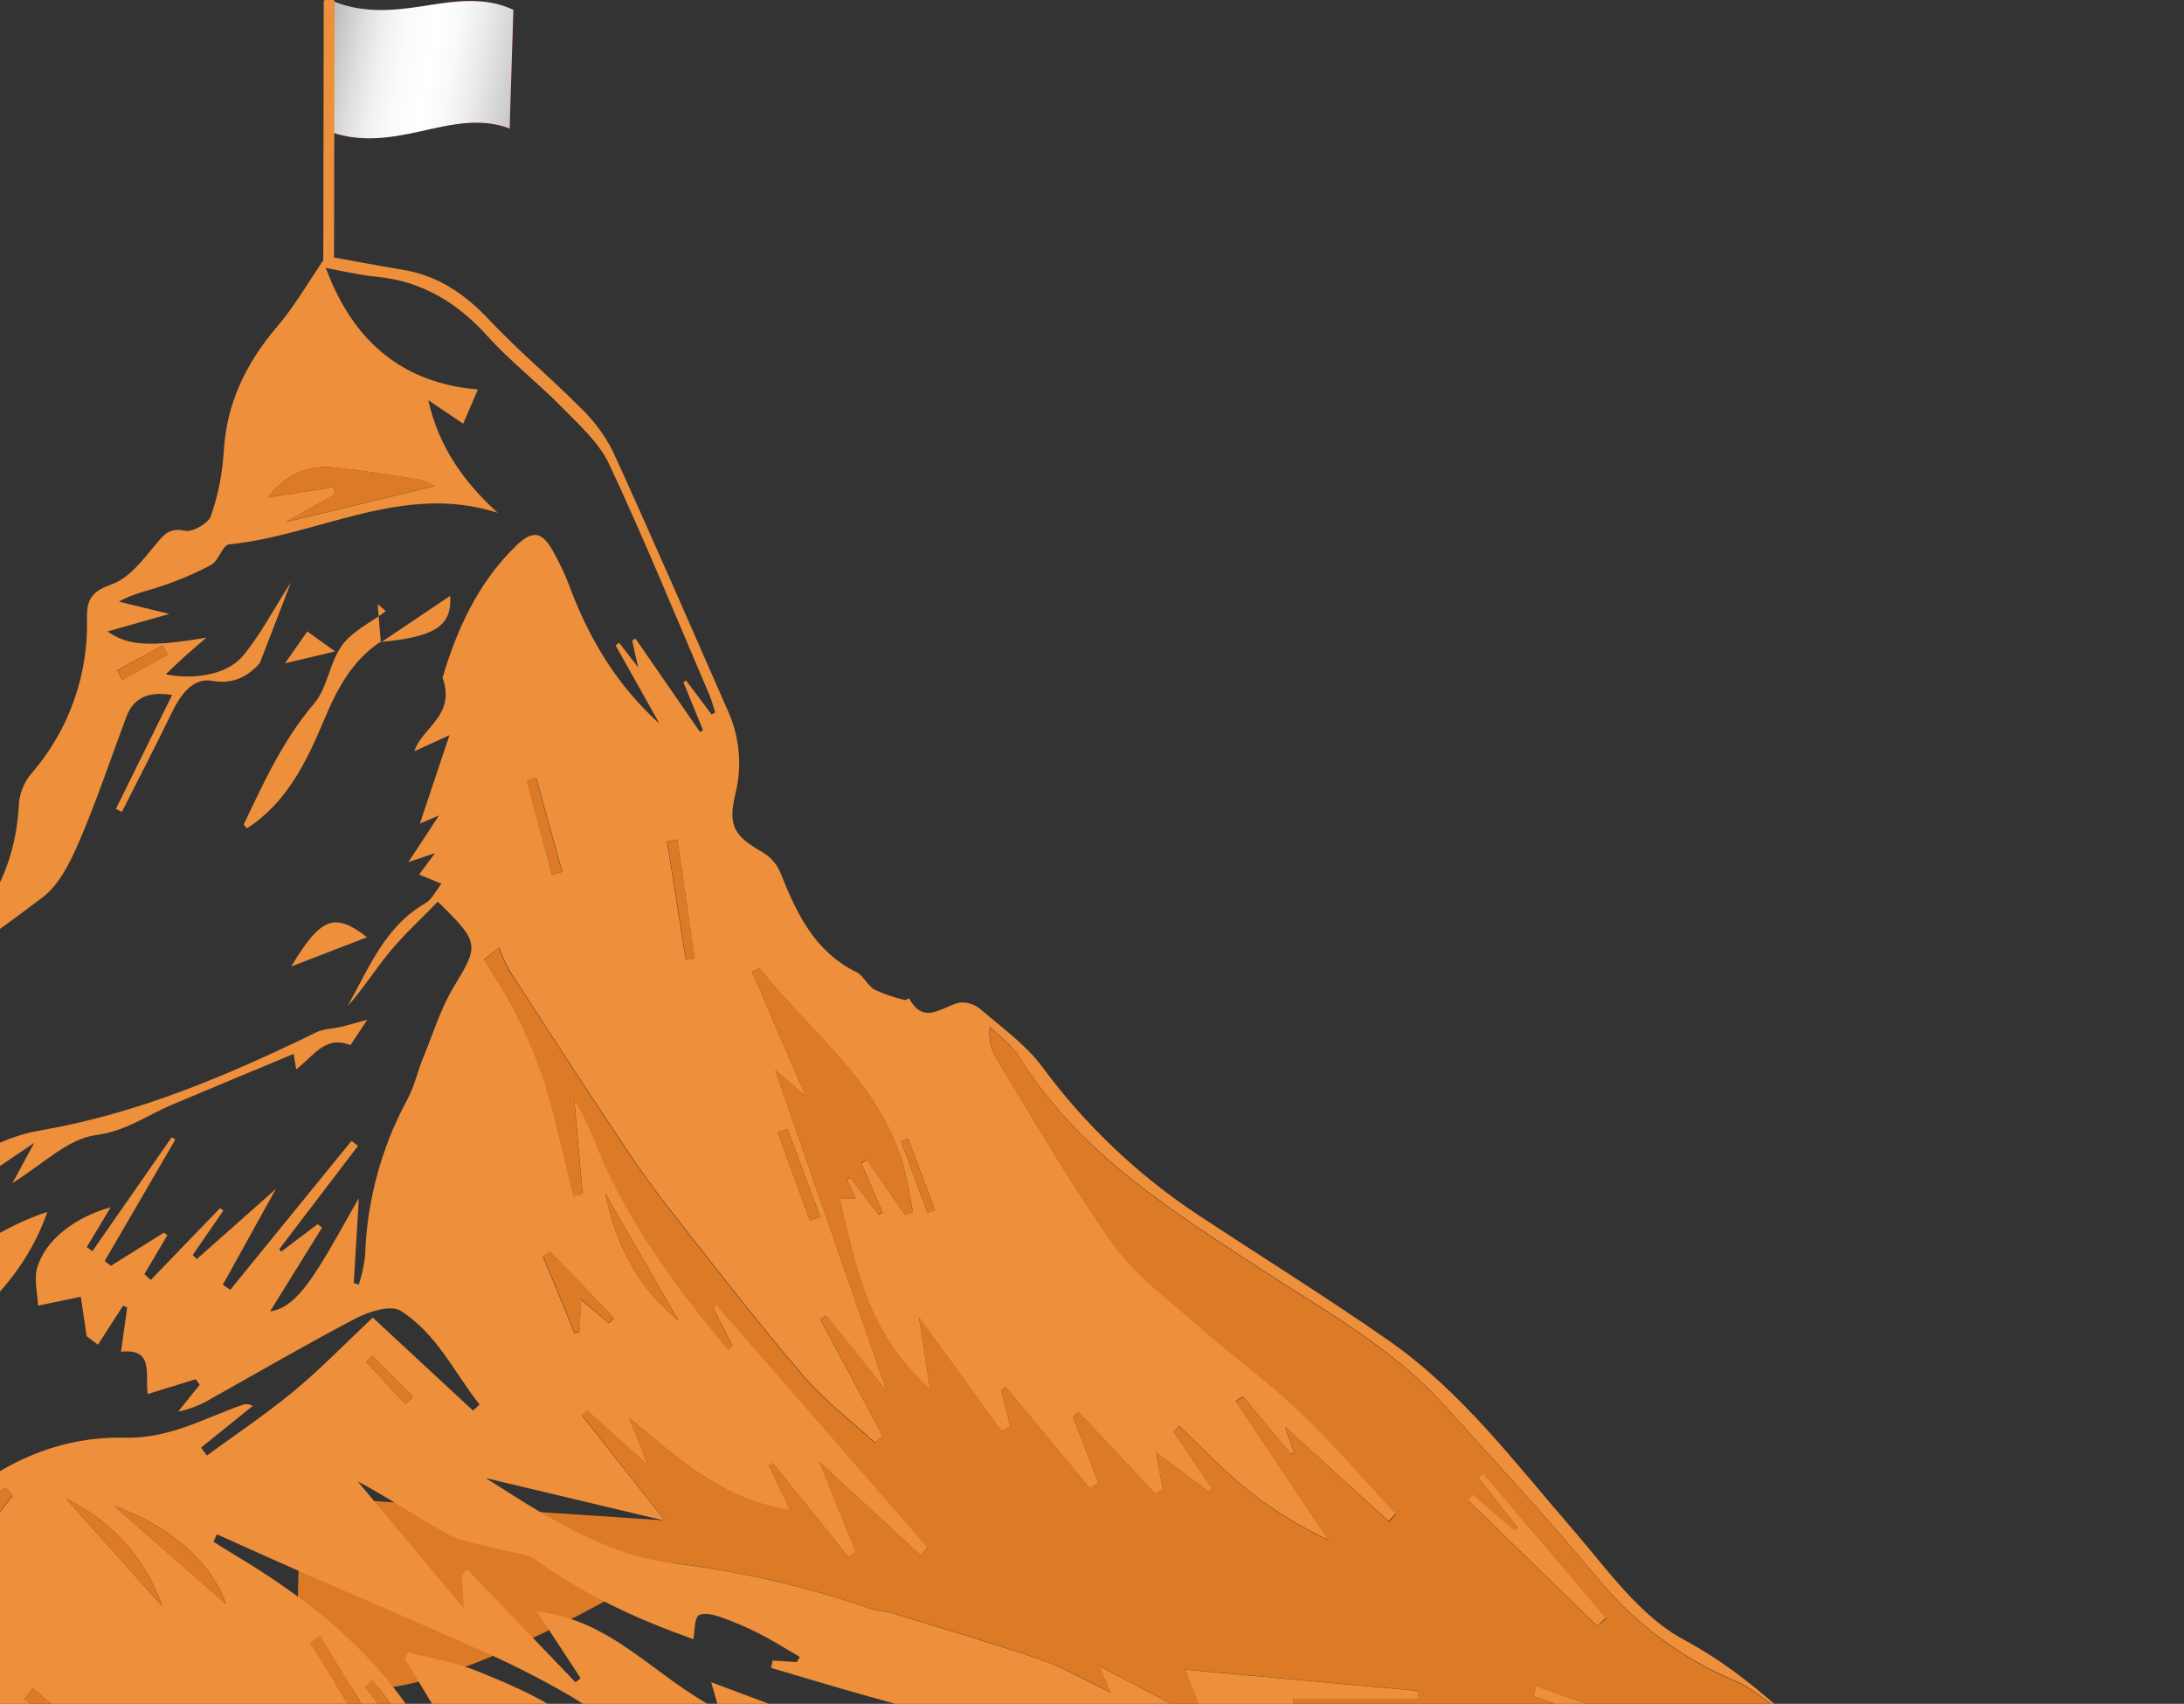<svg width="259" height="202" viewBox="0 0 259 202" fill="none" xmlns="http://www.w3.org/2000/svg">
<rect x="0" y="0" width="259" height="202" fill="#333333" stroke="none"/>
<g clip-path="url(#clip0_289_2843)">
<path d="M213.497 219.58L217.974 221.856L217.871 222.325L210.166 221.454C213.685 225.862 219.3 225.715 224.225 228.704C218.682 228.954 214.061 227.919 210.196 225.259C201.11 218.983 190.813 217.06 180.165 216.171C176.252 215.848 172.369 215.209 167.947 214.649L170.976 213.243L162.738 212.33L165.227 209.706H160.46L162.477 207.028H151.126L155.221 203.376L153.355 202.243C153.355 201.969 153.355 201.695 153.355 201.422H168.141C168.141 201.099 168.141 200.776 168.141 200.448L140.544 197.928C141.15 199.468 141.883 201.349 142.967 204.106L130.368 197.526C130.925 198.828 131.174 199.407 131.689 200.624C128.612 199.157 126.116 197.672 123.433 196.747C117.648 194.762 111.767 193.052 105.915 191.268C105.055 191.006 104.098 191.006 103.262 190.714C95.648 188.076 87.776 186.264 79.778 185.309C18.521 221.083 41.093 181.93 33.764 177.256L78.87 180.257L69.003 167.772L69.645 167.163L76.804 173.701C75.853 171.266 75.223 169.677 74.587 168.07C80.281 172.812 85.642 177.809 93.68 179.027L91.154 173.719L91.632 173.457L100.549 184.542L101.463 183.964C100.131 180.677 98.804 177.389 97.144 173.299L109.156 184.365L109.992 183.477L85.006 154.776L84.527 155.043C85.302 156.565 86.082 158.087 86.865 159.609L86.32 160.047C84.576 157.868 82.771 155.743 81.111 153.503C79.294 151.069 77.555 148.579 75.962 145.998C74.407 143.511 73.007 140.929 71.771 138.267C70.559 135.668 69.717 132.911 68.088 130.354L69.087 141.585L68.003 141.828C66.913 137.433 65.974 132.996 64.678 128.662C63.775 125.818 62.643 123.053 61.292 120.395C60.183 118.107 58.736 115.988 57.433 113.797L59.166 112.324C59.48 113.266 59.875 114.178 60.347 115.051C64.962 122.161 69.59 129.264 74.278 136.319C76.096 139.004 77.985 141.609 79.978 144.147C84.981 150.509 89.93 156.93 95.182 163.079C97.689 166.019 100.845 168.399 103.704 171.034L104.667 170.243L97.332 156.413C97.562 156.261 97.799 156.115 98.035 155.969L105.164 164.966C100.591 151.805 96.224 139.247 91.929 126.884L95.564 129.995C93.31 124.79 91.239 119.994 89.167 115.203L90.051 114.771C96.187 122.544 104.722 128.57 107.321 138.937C107.714 140.501 107.926 142.102 108.259 143.685L107.327 144.032L102.79 137.494L102.129 137.878C102.969 139.834 103.807 141.788 104.643 143.74L104.153 143.995L100.785 139.594L100.403 139.826L101.487 142.029H99.555C101.469 150.271 103.062 158.379 110.295 164.637C109.828 161.593 109.447 159.158 108.986 156.157L118.775 169.659L119.81 169.147L118.738 164.819L119.247 164.399L129.254 176.47L130.265 175.782L127.237 167.948L127.903 167.4L136.989 177.079L137.891 176.543C137.667 175.265 137.437 173.987 137.116 172.185L143.288 176.823L143.664 176.391L139.194 169.756L139.854 169.099C142.561 171.661 145.124 174.407 148.019 176.726C150.967 179.05 154.17 181.027 157.565 182.618L146.559 166.183L147.371 165.574L153.125 172.41L153.501 172.258C153.119 171.174 152.738 170.085 152.423 169.172L164.7 180.409L165.567 179.538C161.745 175.448 158.104 171.174 154.058 167.327C150.187 163.675 145.814 160.498 141.798 156.979C138.4 153.984 134.62 151.178 132.04 147.55C127.019 140.477 122.688 132.904 118.139 125.502C117.504 124.383 117.254 123.084 117.43 121.808C118.593 122.964 120.035 123.95 120.877 125.308C127.836 136.557 138.667 143.387 149.309 150.35C157.002 155.378 165.125 159.785 171.382 166.731C177.475 173.5 183.69 180.165 189.493 187.178C193.875 192.515 199.49 196.694 205.847 199.352C207.949 200.253 209.724 201.915 211.65 203.229L211.202 204.069L209.385 203.765C209.348 203.826 209.276 203.929 209.288 203.936C222.25 214.801 234.728 226.282 249.647 234.67L248.763 236.021C247.124 235.409 245.528 234.689 243.983 233.866C240.349 231.657 236.842 229.295 233.305 226.963C230.603 225.18 227.986 223.494 224.491 223.354C222.735 223.287 221.057 221.795 219.294 221.083C217.532 220.371 215.514 219.726 213.697 219.062L213.497 219.58ZM221.772 218.971C214.648 215.051 210.051 207.679 202.128 204.97L207.725 208.592L204.315 208.385L208.428 211.149L208.131 211.563L182.612 206.693C188.293 209.548 194.12 211.995 199.996 214.345C200.955 214.644 201.961 214.764 202.964 214.698C209.506 214.752 216.12 214.497 221.772 218.953V218.971ZM189.396 192.796L190.516 191.853L175.979 174.772L175.373 175.295L180.037 181.23L179.692 181.517L174.743 177.256L174.138 177.931L189.396 192.796ZM182.163 199.888L181.782 201.062L190.868 204.349L191.292 203.175L182.163 199.888Z" fill="#DD7A26"/>
<path d="M-36.029 204.136C-36.665 204.1 -37.428 203.814 -37.913 204.063C-44.576 207.484 -51.196 210.923 -57.756 214.497C-59.319 215.349 -60.603 216.725 -61.784 217.674C-62.699 217.419 -63.644 216.804 -64.207 217.065C-65.843 217.784 -67.29 218.934 -68.883 219.774C-73.02 221.947 -77.194 224.035 -81.355 226.19L-81.882 225.356L-81.276 223.956C-87.527 225.551 -104.476 236.289 -108.498 241.365L-100.017 238.224C-105.857 242.291 -111.357 246.941 -119.697 248.092L-106.02 236.49L-106.256 236.003L-109.982 236.983L-110.194 236.55L-90.611 224.321C-97.134 221.04 -99.436 221.686 -105.027 227.724L-108.861 228.211L-105.59 225.088C-106.041 224.69 -106.542 224.353 -107.08 224.084C-115.627 221.345 -122.756 216.292 -129.371 210.388C-132.551 207.551 -133.362 207.612 -136.258 210.777C-137.13 211.733 -137.923 212.762 -138.759 213.754L-138.251 214.399L-132.514 210.266C-132.23 210.396 -131.975 210.583 -131.763 210.814C-128.202 216.189 -122.926 219.275 -117.305 221.972C-115.742 222.72 -112.738 223.153 -113.84 225.508C-114.391 226.689 -117.68 227.389 -119.437 226.994C-121.86 226.446 -124.01 224.559 -126.342 223.427C-128.317 222.447 -130.388 221.667 -132.654 220.699C-133.259 220.225 -134.011 219.092 -134.968 218.904C-138.996 218.106 -143.181 218.003 -146.234 214.484C-146.791 213.839 -148.409 214.119 -149.535 213.973C-149.045 210.467 -149.699 209.883 -154.708 209.682C-153.769 207.594 -152.255 206.163 -150.111 206.638C-147.451 207.198 -145.665 206.188 -143.866 204.55C-142.636 203.385 -141.169 202.504 -139.565 201.969L-145.337 208.714C-142.309 208.683 -135.949 204.66 -135.392 202.7C-135.186 201.994 -135.803 201.074 -135.997 200.234C-136.175 199.461 -136.143 198.654 -135.906 197.897C-134.144 201.994 -130.655 203.735 -126.966 204.763C-121.951 206.151 -116.784 206.991 -111.169 208.178C-112.114 204.483 -112.871 201.513 -113.755 198.067C-111.332 199.047 -108.77 200.161 -106.165 201.05C-105.239 201.367 -104.045 203.351 -103.046 200.989C-102.516 201.05 -102 201.2 -101.52 201.434C-99.66 202.395 -97.831 203.418 -95.462 204.696C-97.431 205.037 -99.018 205.013 -100.308 205.603C-102.565 206.57 -104.692 207.82 -106.638 209.323C-107.286 209.84 -106.959 211.575 -107.08 212.75C-105.995 212.657 -104.916 212.508 -103.846 212.305C-103.403 212.202 -103.04 211.727 -102.41 211.24L-101.526 213.218L-97.183 210.662C-97.117 210.904 -97.08 211.153 -97.074 211.404C-97.292 212.622 -97.534 213.791 -97.764 214.978C-96.474 214.752 -95.081 214.758 -93.918 214.241C-92.228 213.486 -90.707 212.36 -88.872 211.751L-91.586 215.233L-91.295 215.842L-85.413 213.212L-85.232 213.498L-93.215 219.951L-92.767 220.724L-83.572 215.708L-83.178 215.97L-85.94 219.866L-85.438 220.547L-74.195 212.366L-75.31 214.801L-74.916 215.154L-70.888 212.263C-71.688 213.961 -72.257 215.154 -72.827 216.347L-72.336 216.871L-62.56 208.921L-62.148 209.335L-67.478 216.244C-60.536 215.398 -29.251 197.982 -23.036 191.512H-31.516C-31.432 190.69 -31.377 190.154 -31.304 189.424H-37.967C-34.939 186.52 -31.365 185.771 -27.731 185.163C-22.455 184.323 -17.149 183.641 -11.927 182.533C-9.969 182.066 -8.173 181.076 -6.73 179.666C-0.746 173.725 6.674 170.267 14.712 170.45C20.164 170.572 24.131 168.161 28.686 166.585C28.894 166.501 29.118 166.465 29.342 166.481C29.565 166.497 29.782 166.563 29.977 166.676L23.84 171.625C24.071 171.941 24.307 172.233 24.537 172.562C27.947 170.066 31.491 167.692 34.737 165.02C37.984 162.348 41.067 159.158 44.205 156.206L56.089 167.23L56.877 166.524C53.848 162.689 51.758 158.05 47.482 155.39C46.325 154.678 43.775 155.482 42.224 156.285C36.409 159.329 30.715 162.64 25.01 165.842C23.81 166.564 22.497 167.077 21.127 167.358C21.981 166.298 22.829 165.233 23.677 164.174L23.223 163.511L17.517 165.27C17.202 162.896 18.292 159.834 14.349 160.254L15.088 155.013L14.597 154.788L11.617 159.426L10.278 158.416C10.054 156.894 9.824 155.372 9.582 153.741L8.552 153.948L4.506 154.8C4.451 153.26 3.997 151.598 4.433 150.21C5.463 146.929 8.885 144.318 13.131 143.125L10.29 147.848L10.951 148.347L20.37 134.816L20.788 135.114L12.417 149.498L13.149 150.07L19.425 146.144L19.855 146.436L17.123 151.056L17.874 151.75L26.1 143.228L26.488 143.52L22.853 148.792L23.332 149.279L32.72 140.951L26.427 152.31L27.305 152.919L41.679 135.266L42.46 135.844L33.114 148.104L33.35 148.384L37.663 145.133L38.196 145.535L32.036 155.463C33.853 155.22 35.519 153.868 37.796 150.253C39.347 147.818 40.722 145.225 42.557 142.041L41.952 152.134L42.557 152.286C42.908 151.19 43.156 150.063 43.296 148.92C43.496 142.406 45.218 136.032 48.324 130.311C49.172 128.741 49.535 126.927 50.244 125.253C51.383 122.465 52.285 119.519 53.83 116.968C56.81 112.044 56.913 111.751 51.916 106.9C50.014 108.866 47.966 110.735 46.216 112.847C44.465 114.959 43.06 117.26 41.225 119.275C43.732 114.813 45.61 109.883 50.42 107.101C51.237 106.632 51.716 105.567 52.346 104.775L49.711 103.68L51.583 101.141L48.427 102.213L52.061 96.674L49.796 97.641C50.886 94.391 51.988 91.098 53.303 87.159L49.136 89.071C50.026 86.234 54.09 84.864 52.485 80.342C54.036 75.119 56.428 69.336 61.195 64.71C63.146 62.817 64.224 63.091 65.387 65.002C66.313 66.596 67.094 68.27 67.719 70.006C70.039 76.02 73.31 81.401 78.198 85.784L73.001 76.507L73.419 76.208C74.025 76.981 74.63 77.749 75.678 79.124L74.969 75.959L75.357 75.703C77.905 79.388 80.453 83.075 83.001 86.764L83.377 86.581C82.59 84.678 81.812 82.778 81.045 80.883L81.36 80.67C82.365 82.01 83.365 83.355 84.388 84.7L84.819 84.475C84.588 83.775 84.413 83.05 84.122 82.375C80.215 73.244 76.46 64.058 72.262 55.074C71.05 52.474 68.67 50.362 66.598 48.25C63.782 45.365 60.541 42.881 57.846 39.886C54.199 35.838 49.971 33.294 44.544 32.795C42.697 32.624 40.873 32.186 38.638 31.76C41.952 40.732 47.978 45.444 56.671 46.174L54.926 50.234L50.789 47.447C52.031 52.974 54.999 57.143 59.021 60.796C47.767 57.174 37.778 63.498 27.154 64.539C26.385 64.618 25.942 66.493 25.034 66.974C23.131 67.983 21.148 68.828 19.104 69.5C17.499 70.06 15.809 70.359 14.095 71.326L20.079 72.787L12.75 74.863C15.142 76.549 17.741 76.732 24.471 75.6C23.295 76.616 22.599 77.201 21.926 77.809C21.254 78.418 20.491 79.155 19.649 79.946C22.986 80.609 26.845 80.013 28.735 77.84C30.8 75.405 32.272 72.513 34.507 69.025C33.066 72.769 31.939 75.721 30.806 78.619C29.595 79.97 27.869 81.212 25.149 80.719C22.817 80.299 21.333 82.49 20.303 84.627C18.413 88.529 16.414 92.376 14.458 96.247L13.743 95.9L20.406 82.399C17.583 81.942 15.821 82.703 14.955 85.053C13.137 89.923 11.478 94.908 9.418 99.699C8.364 102.134 7.05 104.885 5.039 106.395C-2.345 112.007 -10.068 117.169 -17.663 122.501L-17.857 122.288C-14.653 119.689 -11.497 117.017 -8.232 114.503C-1.866 109.633 1.883 103.357 2.253 95.158C2.387 93.862 2.916 92.64 3.767 91.658C8.185 86.544 10.523 79.946 10.315 73.177C10.278 70.821 11.12 70.042 13.343 69.233C15.294 68.514 16.881 66.475 18.304 64.746C19.334 63.529 19.958 62.494 21.939 62.92C22.829 63.115 24.701 62.062 25.01 61.179C25.86 58.729 26.371 56.173 26.53 53.582C26.857 47.836 29.141 43.106 32.811 38.791C35.01 36.216 36.7 33.227 38.675 30.36C41.461 30.859 44.605 31.45 47.761 31.979C51.934 32.673 55.132 34.846 58.015 37.92C61.389 41.512 65.205 44.683 68.682 48.189C70.294 49.697 71.636 51.472 72.65 53.436C77.277 63.559 81.705 73.78 86.187 83.969C87.68 87.096 88.05 90.644 87.235 94.013C86.26 97.976 87.096 99.145 90.537 101.099C91.458 101.67 92.174 102.524 92.578 103.534C94.474 108.312 96.612 112.817 101.561 115.251C102.415 115.672 102.875 116.865 103.723 117.333C104.864 117.864 106.058 118.272 107.285 118.551C107.43 118.593 107.794 118.332 107.806 118.35C109.574 121.643 111.713 119.306 113.808 118.861C114.257 118.823 114.709 118.874 115.137 119.013C115.566 119.152 115.962 119.376 116.304 119.671C118.812 121.826 121.61 123.822 123.573 126.44C128.684 133.382 134.98 139.359 142.168 144.092C149.667 149.041 157.311 153.795 164.677 158.927C173.32 164.947 179.614 173.36 186.44 181.236C190.535 185.96 194.43 191.585 199.694 194.403C209.234 199.504 215.897 207.527 223.741 214.381C228.962 218.946 234.928 222.641 240.495 226.811C244.735 230.013 248.975 233.336 253.161 236.617C255.112 238.091 256.969 239.687 258.721 241.396C257.255 240.848 255.814 240.233 254.324 239.752C247.703 237.622 241.095 235.437 234.42 233.495C232.663 232.989 230.67 233.324 228.792 233.233C227.704 233.274 226.615 233.161 225.558 232.898C220.967 231.236 216.496 229.41 211.941 227.828C203.576 224.894 195.205 221.972 186.761 219.269C185.174 218.764 183.054 219.829 181.516 219.269C173.036 216.146 164.265 215.866 155.47 215.13C150.685 214.728 146.075 212.384 141.35 211.051C138.479 210.242 135.53 209.724 132.622 209.018C129.224 208.196 125.826 207.356 122.446 206.449C115.94 204.7 109.445 202.919 102.96 201.105C99.108 200.034 95.279 198.865 91.451 197.739C91.506 197.447 91.56 197.13 91.621 196.862L94.492 197.051L94.849 196.442C93.238 195.505 91.663 194.5 90.004 193.66C88.475 192.882 86.894 192.211 85.273 191.652C84.485 191.39 83.225 191.152 82.795 191.56C82.365 191.968 82.408 193.24 82.226 194.336C75.787 192.047 69.439 189.198 63.691 185.017C62.48 184.122 60.614 184.073 59.051 183.635C57.064 183.081 54.896 182.862 53.133 181.9C49.499 179.934 46.119 177.566 42.424 175.63L54.999 190.708L54.793 186.666L55.399 186.057L68.252 199.449L68.858 198.962C67.253 196.527 65.647 194.05 63.661 191.049C72.698 192.023 77.859 199.066 85.285 202.724C84.934 201.507 84.71 200.715 84.34 199.437L115.571 211.112L115.159 210.503L115.444 209.895C118.042 211.076 120.701 212.135 123.221 213.468C125.741 214.801 128.194 216.438 131.483 218.429L129.06 213.815L135.227 217.029L133.476 213.139L142.005 219.318C141.956 219.494 141.902 219.671 141.847 219.841C137.946 219.47 133.973 219.458 130.157 218.624C126.341 217.79 122.731 216.085 118.993 214.874C115.644 213.791 112.252 212.823 108.86 211.885C107.909 211.661 106.918 211.68 105.976 211.94C116.922 219.147 127.958 226.032 141.036 230.141L139.824 227.98C152.272 234.834 166.954 237.342 177.888 248.25C176.743 248.25 176.125 248.25 175.507 248.25C171.394 248.067 167.275 247.915 163.169 247.641C161.56 247.581 159.962 247.351 158.402 246.953C148.71 244.232 138.928 241.706 129.363 238.547C123.321 236.647 117.5 234.095 112.003 230.938C102.736 225.417 93.922 219.117 84.934 213.121C84.579 212.8 84.269 212.431 84.013 212.025L89.791 214.29L86.06 208.97C89.567 209.645 91.851 210.735 93.081 214.016C93.974 216.265 95.469 218.222 97.399 219.671C102.512 223.439 107.884 226.854 113.215 230.305C115.274 231.638 117.515 232.691 119.672 233.872L120.059 233.263C111.967 226.403 101.827 222.081 95.34 213.212L101.706 218.885C100.828 214.454 99.095 211.508 96.061 209.39C90.646 205.603 84.394 206.042 78.349 205.451L77.617 206.522L84.073 212.129C78.67 208.476 73.37 204.587 67.816 201.172C64.006 198.945 60.061 196.961 56.004 195.231C49.59 192.315 43.09 189.594 36.621 186.77C32.987 185.175 29.353 183.531 25.718 181.9L25.319 182.783C26.009 183.215 26.687 183.653 27.378 184.067C36.585 189.545 44.841 195.992 50.395 205.549C52.715 209.536 55.974 212.969 58.845 216.621C59.445 217.36 60.211 217.944 61.08 218.325L48.015 196.655L48.39 195.906C51.11 196.613 53.945 197.045 56.531 198.092C60.069 199.516 63.667 201.044 66.829 203.168C83.989 214.734 101.276 226.166 117.988 238.371C127.249 245.139 135.469 253.345 144.149 260.893C144.391 261.104 144.577 261.371 144.69 261.672C144.803 261.973 144.84 262.297 144.797 262.616L128.019 251.531L127.516 251.896L129.781 255.92L122.234 251.361C122.076 251.549 121.913 251.732 121.749 251.921L127.043 258.483L126.777 258.866L113.354 252.712C119.205 261.502 128.461 263.498 136.166 267.893L135.663 269.025C129.157 266.804 122.622 264.661 116.159 262.33C114.656 261.813 113.066 261.606 111.482 261.721C106.606 261.849 101.458 261.873 96.878 260.443C89.9 258.257 83.304 254.824 76.544 251.921C75.027 251.172 73.383 250.717 71.699 250.581C74.38 252.943 77.061 255.307 79.743 257.673C79.664 257.916 79.585 258.16 79.512 258.409C77.623 258.099 75.727 257.837 73.855 257.472C68.016 256.34 62.207 255.037 56.35 254.033C45.913 252.243 37.996 246.826 31.376 238.699C27.784 234.298 23.314 230.536 18.849 226.988C16.893 225.435 13.943 225.161 11.175 224.766C20.146 230.275 25.367 238.937 31.46 247.179L13.428 245.992L15.245 242.339C12.471 242.735 10.242 242.875 8.11 243.405C4.888 244.202 1.75 245.352 -1.467 246.199C-3.478 246.728 -5.349 248.134 -7.736 246.74C-8.469 246.314 -10.11 247.501 -11.37 247.885C-14.06 248.798 -16.825 249.47 -19.632 249.894C-16.264 245.493 -11.903 242.723 -7.227 240.337C-5.337 239.369 -3.314 238.322 -3.623 234.773L-15.919 243.295C-15.998 242.266 -16.028 241.725 -16.083 241.183C-16.301 238.748 -17.355 238.182 -19.462 239.564C-21.042 240.655 -22.559 241.836 -24.005 243.1C-29.081 247.361 -29.069 247.361 -37.749 247.848C-36.465 246.893 -35.569 246.168 -34.618 245.535C-30.188 242.512 -26.437 238.591 -23.606 234.024C-21.861 231.297 -18.796 229.288 -16.034 227.383C-12.769 225.125 -9.189 223.329 -5.737 221.333L-6.203 220.456L-13.278 223.725L-13.829 222.964C-10.595 219.811 -7.542 216.432 -4.077 213.559C0.49 209.779 3.191 209.907 8.249 213.188C11.994 215.691 15.929 217.893 20.018 219.774L18.983 217.455L33.035 226.72L33.568 226.111C30.879 223.737 28.45 220.937 25.446 219.068C19.389 215.288 13.059 211.891 6.717 208.586C5.26 207.826 3.618 207.501 1.983 207.649C0.348 207.796 -1.21 208.411 -2.508 209.42C-6.143 212.086 -9.832 214.868 -12.902 218.155C-22.371 228.434 -32.837 237.737 -44.146 245.925C-47.039 248.125 -50.499 249.445 -54.116 249.729C-57.956 250.009 -61.718 251.446 -65.509 252.377L-65.879 251.537L-51.844 243.283L-51.378 246.436C-44.137 243.833 -37.57 239.631 -32.158 234.14C-35.968 234.986 -39.778 235.838 -43.6 236.66C-44.371 236.915 -45.185 237.01 -45.993 236.94C-50.548 235.899 -53.764 238.285 -57.223 240.738C-62.523 244.5 -68.126 247.812 -73.638 251.312L-74.498 250.295C-72.863 248.725 -71.433 246.795 -69.537 245.669C-65.903 243.508 -62.033 241.761 -58.217 239.923C-53.183 237.488 -50.657 233.586 -50.99 227.627L-63.856 236.757L-64.595 236.076C-64.371 233.409 -62.02 232.076 -60.234 230.469C-58.326 228.759 -56.224 227.261 -54.558 225.101C-59.301 227.225 -63.989 229.471 -68.799 231.425C-70.688 232.192 -72.887 232.18 -74.856 232.795C-75.837 233.105 -76.594 234.103 -77.521 234.67C-78.316 235.177 -79.176 235.574 -80.077 235.85C-85.195 237.305 -89.896 239.43 -93.93 244.439L-77.654 240.58C-79.148 242.777 -81.106 244.615 -83.389 245.963C-85.672 247.311 -88.222 248.135 -90.859 248.378L-88.715 246.113C-92.955 246.113 -96.644 245.791 -100.223 246.205C-103.803 246.619 -107.335 247.769 -110.969 248.53C-102.901 244.878 -96.928 237.67 -87.879 235.455L-93.76 239.99L-93.33 240.665L-66.073 226.221L-66.321 225.612H-70.894L-70.997 225.155C-69.332 224.614 -67.69 223.938 -65.994 223.554C-54.891 220.852 -46.211 214.241 -38.325 206.328C-37.543 205.542 -36.707 204.818 -35.902 204.069L-44.449 213.809C-45.769 215.331 -47.085 216.856 -48.398 218.386C-47.414 218.375 -46.466 218.015 -45.721 217.37C-39.021 212.171 -32.273 207.022 -25.659 201.732C-18.354 195.864 -11.122 189.929 -3.986 183.83C-1.866 182.003 -0.304 179.52 1.508 177.335L0.641 176.367C-1.963 178.138 -4.665 179.788 -7.154 181.705C-16.84 189.125 -26.422 196.643 -36.029 204.136ZM-36.332 214.314C-37.083 215.276 -37.84 216.238 -38.591 217.205L-37.84 217.954L-9.105 191.171L-9.813 190.337C-10.643 191.006 -11.509 191.633 -12.297 192.352C-19.848 199.202 -27.389 206.076 -34.92 212.975C-35.314 212.792 -35.896 212.366 -36.071 212.476C-38.228 214.046 -40.311 215.696 -42.438 217.345L-42.008 217.887L-36.332 214.314ZM213.498 219.579L213.698 219.062C215.551 219.671 217.435 220.279 219.258 221.01C221.082 221.74 222.699 223.213 224.456 223.28C227.951 223.42 230.567 225.107 233.269 226.89C236.806 229.221 240.331 231.583 243.948 233.793C245.492 234.616 247.089 235.336 248.727 235.948L249.611 234.596C234.692 226.208 222.214 214.728 209.252 203.862C209.252 203.862 209.312 203.753 209.349 203.692L211.166 203.996L211.614 203.156C209.688 201.841 207.913 200.18 205.811 199.279C199.454 196.621 193.84 192.441 189.457 187.104C183.654 180.092 177.439 173.427 171.346 166.658C165.089 159.712 156.966 155.305 149.273 150.277C138.631 143.313 127.801 136.484 120.841 125.234C119.999 123.877 118.557 122.891 117.394 121.734C117.219 123.011 117.468 124.31 118.103 125.429C122.652 132.831 126.983 140.404 132.004 147.477C134.585 151.129 138.364 153.911 141.762 156.906C145.778 160.449 150.152 163.602 154.022 167.254C158.074 171.101 161.715 175.374 165.531 179.465L164.665 180.335L152.393 169.147C152.708 170.06 153.089 171.15 153.471 172.233L153.095 172.386L147.353 165.525L146.542 166.134L157.548 182.569C154.152 180.978 150.949 179.001 148.001 176.677C145.106 174.358 142.55 171.613 139.836 169.05L139.194 169.756L143.683 176.403L143.307 176.835L137.117 172.191C137.438 174.017 137.668 175.271 137.892 176.549L136.989 177.085L127.903 167.406L127.237 167.954L130.266 175.788L129.254 176.476L119.248 164.405L118.739 164.825L119.811 169.147L118.763 169.659L108.987 156.182C109.447 159.164 109.829 161.66 110.295 164.661C103.063 158.403 101.47 150.295 99.556 142.053H101.488L100.428 139.85L100.81 139.618L104.177 144.019L104.668 143.764C103.832 141.812 102.994 139.858 102.154 137.902L102.814 137.518L107.327 144.032L108.26 143.685C107.951 142.102 107.715 140.501 107.321 138.937C104.723 128.588 96.188 122.544 90.052 114.771L89.168 115.203C91.239 119.993 93.311 124.79 95.564 129.995L91.93 126.884C96.224 139.247 100.592 151.805 105.165 164.965L98.005 155.969C97.769 156.115 97.533 156.261 97.302 156.413L104.668 170.243L103.747 171.01C100.888 168.374 97.733 165.994 95.225 163.054C89.973 156.906 85.025 150.484 80.021 144.123C78.028 141.585 76.114 138.979 74.321 136.295C69.621 129.24 64.993 122.136 60.39 115.026C59.918 114.153 59.523 113.241 59.209 112.299L57.422 113.754C58.724 115.945 60.172 118.064 61.28 120.353C62.64 123.016 63.781 125.787 64.69 128.637C65.987 132.971 66.925 137.409 68.016 141.804L69.1 141.56L68.101 130.329C69.73 132.886 70.59 135.643 71.783 138.243C73.02 140.904 74.42 143.486 75.975 145.973C77.568 148.554 79.325 151.038 81.124 153.479C82.783 155.719 84.588 157.843 86.333 160.023L86.878 159.584C86.095 158.063 85.315 156.541 84.54 155.019L85.018 154.751L110.004 183.452L109.156 184.365L97.163 173.317C98.823 177.408 100.149 180.695 101.482 183.982L100.567 184.56L91.651 173.475L91.172 173.737L93.698 179.045C85.66 177.828 80.3 172.836 74.606 168.088C75.242 169.695 75.872 171.296 76.823 173.719L69.639 167.199L68.997 167.808L78.864 180.293L57.609 175.234C64.939 179.909 71.729 184.329 79.773 185.327C87.77 186.282 95.643 188.094 103.257 190.732C104.099 191.025 105.074 191.025 105.91 191.286C111.761 193.082 117.643 194.792 123.427 196.765C126.111 197.69 128.606 199.2 131.683 200.642C131.168 199.425 130.92 198.816 130.363 197.544L142.962 204.124C141.884 201.367 141.145 199.486 140.539 197.946L168.136 200.466C168.136 200.794 168.136 201.117 168.136 201.44H153.368C153.368 201.714 153.368 201.988 153.368 202.261L155.234 203.394L151.139 207.046H162.514L160.497 209.724H165.24L162.751 212.348L170.988 213.261L167.96 214.667C172.382 215.227 176.264 215.885 180.177 216.189C190.844 217.078 201.099 219.001 210.209 225.277C214.073 227.937 218.689 228.972 224.237 228.722C219.313 225.727 213.698 225.88 210.179 221.473L217.883 222.343L217.986 221.874L213.498 219.579ZM31.83 58.969L39.523 57.752L39.783 58.58L33.902 61.904L51.51 57.642C50.982 57.304 50.406 57.05 49.802 56.888C46.446 56.34 43.084 55.768 39.704 55.451C38.196 55.246 36.661 55.466 35.27 56.087C33.88 56.709 32.688 57.707 31.83 58.969ZM32.787 210.333C37.827 218.91 44.944 225.021 52.721 230.475L53.436 229.763L32.787 210.333ZM33.908 215.933C32.218 208.361 24.888 203.296 16.614 203.929C23.562 206.206 29.443 210.047 33.908 215.945V215.933ZM26.815 190.172C25.137 185.418 20.388 180.981 13.573 178.552L26.815 190.172ZM37.978 193.916L36.767 194.768L47.197 211.532L48.239 210.887C44.815 205.242 41.394 199.589 37.978 193.928V193.916ZM-99.745 219.592C-100.011 219.094 -100.315 218.618 -100.653 218.167C-102.174 216.621 -108.122 216.846 -109.406 218.599C-109.794 219.123 -109.66 220.03 -109.763 220.766C-109.079 220.858 -108.219 221.266 -107.746 220.992C-106.008 219.975 -104.421 219.312 -102.392 220.383C-101.883 220.681 -100.793 219.939 -99.745 219.592ZM65.217 148.372L64.394 148.98C65.641 152.012 66.891 155.041 68.143 158.069L68.718 157.898C68.773 156.748 68.828 155.597 68.906 154.063L72.201 156.876L72.807 156.267L65.217 148.372ZM-132.599 204.812L-133.435 203.96C-136.282 207.222 -141.019 208.434 -142.454 213.419C-141.237 213.307 -140.087 212.808 -139.171 211.995C-137.524 210.4 -136.076 208.598 -134.537 206.894C-133.901 206.188 -133.247 205.506 -132.599 204.812ZM-30.05 219.22L-29.112 219.92L-18.651 204.398L-19.765 203.649L-30.05 219.22ZM71.789 141.505C73.001 147.538 75.678 152.663 80.457 156.571L71.789 141.505ZM19.261 190.452C18.305 187.677 16.807 185.121 14.854 182.935C12.902 180.75 10.535 178.978 7.892 177.724L19.261 190.452ZM-20.583 232.308C-20.407 232.752 -20.238 233.203 -20.068 233.647L-5.561 225.027L-6.112 224.078L-20.583 232.308ZM-129.873 207.082C-128.117 210.357 -124.858 212.001 -121.551 211.307C-123.441 208.026 -126.718 207.929 -129.873 207.082ZM80.312 99.522L79.1 99.766C79.848 104.445 80.591 109.126 81.33 113.809L82.383 113.632C81.701 108.933 81.013 104.23 80.318 99.522H80.312ZM3.9 200.143L2.907 201.409L12.265 209.286L13.125 208.269L3.9 200.143ZM11.775 231.796L11.974 230.524L2.186 228.954L1.974 230.311L11.775 231.796ZM96.061 144.713L97.272 144.263L93.377 133.842L92.251 134.268C93.523 137.75 94.793 141.232 96.061 144.713ZM65.472 103.698L66.683 103.369L63.594 92.23L62.48 92.546C63.469 96.26 64.466 99.977 65.472 103.698ZM44.193 199.175L43.296 199.967L49.269 207.783L50.196 207.064L44.193 199.175ZM1.144 204.623L0.417 203.528L-6.179 207.862C-5.913 208.263 -5.64 208.665 -5.373 209.079L1.144 204.623ZM101.367 232.21L100.761 233.172L108.363 237.707L108.878 236.837L101.367 232.21ZM133.743 234.469L133.985 233.476L126.625 231.577L126.353 232.673L133.743 234.469ZM73.37 211.843L72.51 212.695L78.053 218.782L78.731 218.173L73.37 211.843ZM192.855 218.539L192.51 219.415L200.239 222.459L200.602 221.533L192.855 218.539ZM48.088 166.487L48.96 165.605L44.163 160.735L43.436 161.459L48.088 166.487ZM107.697 134.986L106.849 135.303L109.992 143.77L110.877 143.435L107.697 134.986ZM19.867 77.59L19.261 76.531L13.895 79.483C14.101 79.861 14.306 80.238 14.5 80.615L19.867 77.59ZM7.686 215.343L8.207 214.314L1.695 211.057C1.538 211.386 1.374 211.715 1.211 212.044L7.686 215.343ZM-8.971 205.323L-9.862 204.453L-14.405 209.706L-13.636 210.4L-8.971 205.323Z" fill="#EE8F3B"/>
<path d="M-17.688 122.574C-21.116 125.691 -24.672 128.662 -27.985 131.949C-33.552 137.476 -36.574 144.366 -37.949 152.036C-38.009 152.784 -38.009 153.535 -37.949 154.282L-29.802 147.842L-29.318 148.39C-32.219 151.056 -35.981 152.998 -37.404 157.837L-32.134 154.495L-31.85 154.782L-36.38 160.698L-35.872 161.161L-31.765 158.41C-31.583 160.564 -31.438 162.269 -31.329 163.571L-21.692 153.223L-20.844 153.832L-22.843 160.023L-21.825 160.534L-12.606 144.799L-11.934 145.188L-16.876 154.155L-16.27 154.52L-8.675 147.27L-8.13 147.714L-13.66 155.53C-7.397 151.342 -1.903 146.15 5.614 143.679C2.979 151.312 -2.575 156.151 -8.317 160.723C-16.797 167.449 -25.411 173.968 -34.176 180.737L-32.486 176.476L-32.976 176.05C-35.884 178.272 -39.033 180.232 -41.656 182.746C-47.714 188.657 -55.364 190.452 -63.268 191.877C-68.011 192.735 -72.675 194.013 -77.497 195.127C-77.4 194.896 -77.206 194.439 -76.612 192.997L-89.708 195.876L-89.751 196.68L-86.031 197.94C-89.024 202.998 -94.669 202.974 -97.952 198.22C-99.121 196.636 -100.778 195.485 -102.665 194.945C-111.06 192.778 -119.546 190.97 -127.984 188.961C-130.861 188.273 -133.229 188.912 -135.598 190.708C-141.479 195.158 -147.415 199.547 -153.509 203.68C-155.914 205.336 -158.821 206.236 -161.516 207.496L-161.85 206.729C-159.633 205.682 -157.192 204.952 -155.241 203.528C-149.299 199.187 -143.478 194.671 -137.748 190.038C-135.416 188.158 -133.132 187.062 -130.031 187.451C-124.985 188.06 -121.805 184.846 -118.813 181.425C-118.104 180.616 -117.335 179.867 -116.596 179.088L-118.68 183.27C-115.203 183.391 -111.49 179.337 -112.017 176.141L-109.533 175.228L-112.344 173.067L-116.723 179.197C-115.633 176.762 -114.543 174.273 -113.295 171.466C-112.035 172.233 -110.927 172.842 -109.879 173.548C-96.111 182.758 -81.349 184.463 -65.704 179.477C-62.82 178.558 -59.967 177.566 -57.072 176.708C-49.228 174.388 -44.418 168.794 -40.893 161.757C-40.516 160.942 -40.327 160.051 -40.342 159.152C-40.342 145.949 -34.406 135.698 -24.745 127.316C-22.631 125.49 -20.208 124.005 -17.93 122.361L-17.688 122.574ZM-60.973 189.625C-76.249 190.428 -89.369 183.038 -103.476 179.069L-89.363 189.551L-89.805 190.458L-94.687 188.565C-94.742 189.174 -94.802 189.892 -94.936 191.469C-99.909 190.428 -104.627 189.564 -109.261 188.425C-112.174 187.707 -114.943 186.289 -117.874 185.741C-119.449 185.443 -121.248 186.313 -122.938 186.654C-110.139 194.007 -96.85 194.178 -82.87 191.852L-86.068 187.744C-77.309 190.72 -69.356 193.496 -60.973 189.625ZM-59.592 185.083L-59.44 186.38L-49.404 185.163L-49.573 183.769L-59.592 185.083Z" fill="#EE8F3B"/>
<path d="M43.557 120.9L41.558 123.907C38.529 122.69 37.197 125.228 35.125 126.775C35.028 126.208 34.956 125.758 34.822 124.948C29.977 126.963 25.203 128.948 20.418 130.962C17.444 132.216 14.967 134.097 11.369 134.572C8.007 135.017 4.991 138.109 1.483 140.251L4.064 135.491L-0.782 138.766C-0.715 138.206 -0.649 137.646 -0.528 136.684L-6.979 141.055C-4.101 137.135 0.163 134.816 4.918 133.994C16.427 132.003 27.069 127.468 37.512 122.386C38.33 121.984 39.329 121.978 40.243 121.777C41.158 121.576 41.958 121.326 43.557 120.9Z" fill="#EE8F3B"/>
<path d="M45.095 76.105C41.715 78.357 39.958 81.711 38.432 85.364C36.354 90.282 34.04 95.146 29.279 98.208C29.11 97.989 28.88 97.788 28.916 97.721C31.296 92.717 33.586 87.701 37.263 83.391C38.856 81.523 39.08 78.522 40.57 76.495C41.818 74.79 43.998 73.78 45.761 72.459L44.786 71.613L45.167 76.172L45.095 76.105Z" fill="#EE8F3B"/>
<path d="M43.526 111.112L34.537 114.582C38.038 108.751 39.668 108.117 43.526 111.112Z" fill="#EE8F3B"/>
<path d="M45.155 76.172L53.387 70.639C53.623 74.291 51.485 75.508 45.095 76.117L45.155 76.172Z" fill="#EE8F3B"/>
<path d="M36.44 74.863L39.741 77.231L33.799 78.637L36.44 74.863Z" fill="#EE8F3B"/>
<path d="M-36.029 204.136C-26.423 196.643 -16.84 189.125 -7.191 181.687C-4.701 179.769 -2 178.12 0.605 176.348L1.471 177.316C-0.346 179.501 -1.903 181.985 -4.023 183.811C-11.134 189.898 -18.391 195.845 -25.696 201.713C-32.31 207.015 -39.058 212.153 -45.757 217.351C-46.503 217.996 -47.451 218.356 -48.435 218.368C-47.122 216.842 -45.806 215.316 -44.485 213.79L-35.938 204.051L-36.029 204.136Z" fill="#DD7A26"/>
<path d="M31.83 58.969C32.687 57.704 33.877 56.704 35.268 56.08C36.659 55.457 38.195 55.235 39.705 55.439C43.084 55.755 46.446 56.328 49.802 56.876C50.406 57.038 50.983 57.292 51.51 57.63L33.902 61.891L39.783 58.568L39.523 57.752L31.83 58.969Z" fill="#DD7A26"/>
<path d="M26.814 190.184L13.573 178.564C20.388 180.993 25.137 185.43 26.814 190.184Z" fill="#DD7A26"/>
<path d="M37.978 193.928C41.395 199.589 44.813 205.246 48.233 210.899L47.191 211.544L36.761 194.78L37.978 193.928Z" fill="#DD7A26"/>
<path d="M65.218 148.347L72.783 156.23L72.177 156.839L68.931 154.014C68.852 155.548 68.797 156.699 68.743 157.849L68.167 158.02C66.92 154.988 65.67 151.959 64.418 148.932L65.218 148.347Z" fill="#DD7A26"/>
<path d="M71.789 141.505L80.439 156.571C75.678 152.663 72.994 147.538 71.789 141.505Z" fill="#DD7A26"/>
<path d="M19.261 190.452L7.892 177.724C10.535 178.978 12.902 180.75 14.854 182.935C16.806 185.121 18.305 187.677 19.261 190.452Z" fill="#DD7A26"/>
<path d="M80.318 99.522C81.013 104.226 81.711 108.929 82.414 113.633L81.36 113.809C80.617 109.13 79.874 104.449 79.131 99.766L80.318 99.522Z" fill="#DD7A26"/>
<path d="M3.9 200.143L13.101 208.245L12.24 209.262L2.906 201.409L3.9 200.143Z" fill="#DD7A26"/>
<path d="M96.061 144.713C94.793 141.232 93.523 137.75 92.251 134.268L93.378 133.842L97.266 144.263L96.061 144.713Z" fill="#DD7A26"/>
<path d="M65.472 103.698C64.466 99.977 63.457 96.26 62.443 92.546L63.558 92.23L66.647 103.369L65.472 103.698Z" fill="#DD7A26"/>
<path d="M44.192 199.175L50.195 207.089L49.268 207.807L43.296 199.991L44.192 199.175Z" fill="#DD7A26"/>
<path d="M48.087 166.506L43.435 161.459L44.162 160.735L48.96 165.605L48.087 166.506Z" fill="#DD7A26"/>
<path d="M107.697 134.986L110.877 143.435L109.992 143.77L106.849 135.302L107.697 134.986Z" fill="#DD7A26"/>
<path d="M19.867 77.59L14.536 80.634C14.324 80.257 14.118 79.879 13.931 79.502L19.261 76.531L19.867 77.59Z" fill="#DD7A26"/>
<path d="M189.396 192.759L174.096 177.87L174.701 177.195L179.65 181.456L179.995 181.169L175.331 175.234L175.937 174.711L190.474 191.792L189.396 192.759Z" fill="#EE8F3B"/>
<path d="M182.164 199.888L191.316 203.175L190.892 204.35L181.807 201.063L182.164 199.888Z" fill="#EE8F3B"/>
</g>
<g clip-path="url(#clip1_289_2843)">
<path d="M60.433 15.242C56.953 13.891 53.371 14.781 49.873 15.564C46.327 16.356 42.799 16.895 39.28 15.673C39.298 10.471 39.317 5.27 39.336 0.069C42.837 1.573 46.439 1.309 50.122 0.735C53.76 0.164 57.422 -0.464 60.887 1.178C60.733 5.866 60.582 10.554 60.433 15.242Z" fill="#E40001"/>
<path d="M50.066 3.839C50.41 4.868 50.74 5.9 51.093 6.93C52.259 6.708 53.425 6.519 54.607 6.397C53.618 7.176 52.659 7.988 51.717 8.829C52.052 9.85 52.392 10.871 52.724 11.892C51.805 11.397 50.879 10.915 49.956 10.427C49.014 11.288 48.071 12.147 47.116 12.99C47.486 11.823 47.86 10.656 48.239 9.491C47.277 8.945 46.331 8.381 45.41 7.762C46.59 7.676 47.765 7.53 48.929 7.323C49.306 6.163 49.685 5.002 50.066 3.839Z" fill="#FAE045"/>
<path style="mix-blend-mode:multiply" d="M60.509 12.901L60.584 10.538C60.633 8.976 60.683 7.412 60.734 5.847L60.882 1.165C57.417 -0.466 53.755 0.162 50.117 0.732C46.441 1.309 42.832 1.573 39.336 0.069V2.632C39.336 3.025 39.336 3.42 39.336 3.812V5.259C39.336 6.993 39.33 8.726 39.318 10.458L39.298 15.673C42.817 16.902 46.344 16.356 49.89 15.564C53.391 14.781 56.973 13.891 60.451 15.242C60.458 14.461 60.485 13.682 60.509 12.901Z" fill="url(#paint0_linear_289_2843)"/>
<path d="M39.034 24.662C38.937 24.761 38.818 24.837 38.687 24.883L38.626 24.901L38.586 24.865L38.496 24.821C38.589 24.814 38.68 24.798 38.77 24.775C38.861 24.744 38.949 24.706 39.034 24.662Z" fill="url(#paint1_linear_289_2843)"/>
<path d="M39.402 31.261H38.548C38.433 31.261 38.339 31.194 38.339 31.112L38.391 0.149C38.391 0.067 38.485 0 38.599 0H39.462C39.577 0 39.671 0.067 39.671 0.149L39.611 31.112C39.611 31.194 39.516 31.261 39.402 31.261Z" fill="#EE8F3B"/>
</g>
<defs>
<linearGradient id="paint0_linear_289_2843" x1="38.229" y1="6.255" x2="61.303" y2="10.375" gradientUnits="userSpaceOnUse">
<stop stop-color="#B3B3B3"/>
<stop offset="0.06" stop-color="#C5C5C5"/>
<stop offset="0.18" stop-color="#DEDEDE"/>
<stop offset="0.29" stop-color="#F1F1F1"/>
<stop offset="0.41" stop-color="#FBFBFB"/>
<stop offset="0.55" stop-color="white"/>
<stop offset="0.66" stop-color="#F9F9F9"/>
<stop offset="0.79" stop-color="#EAEAEA"/>
<stop offset="0.95" stop-color="#D0D0D0"/>
<stop offset="1" stop-color="#C5C5C5"/>
</linearGradient>
<linearGradient id="paint1_linear_289_2843" x1="39.157" y1="24.792" x2="38.508" y2="24.798" gradientUnits="userSpaceOnUse">
<stop stop-color="#FDD4AE"/>
<stop offset="0.04" stop-color="#FDCBA6"/>
<stop offset="0.14" stop-color="#FCB595"/>
<stop offset="0.21" stop-color="#FCAD8E"/>
<stop offset="1" stop-color="#FCAB8C"/>
</linearGradient>
<clipPath id="clip0_289_2843">
<rect width="420.54" height="238.666" fill="white" transform="translate(-161.85 30.36)"/>
</clipPath>
<clipPath id="clip1_289_2843">
<rect width="22.544" height="31.261" fill="white" transform="translate(38.339)"/>
</clipPath>
</defs>
</svg>
